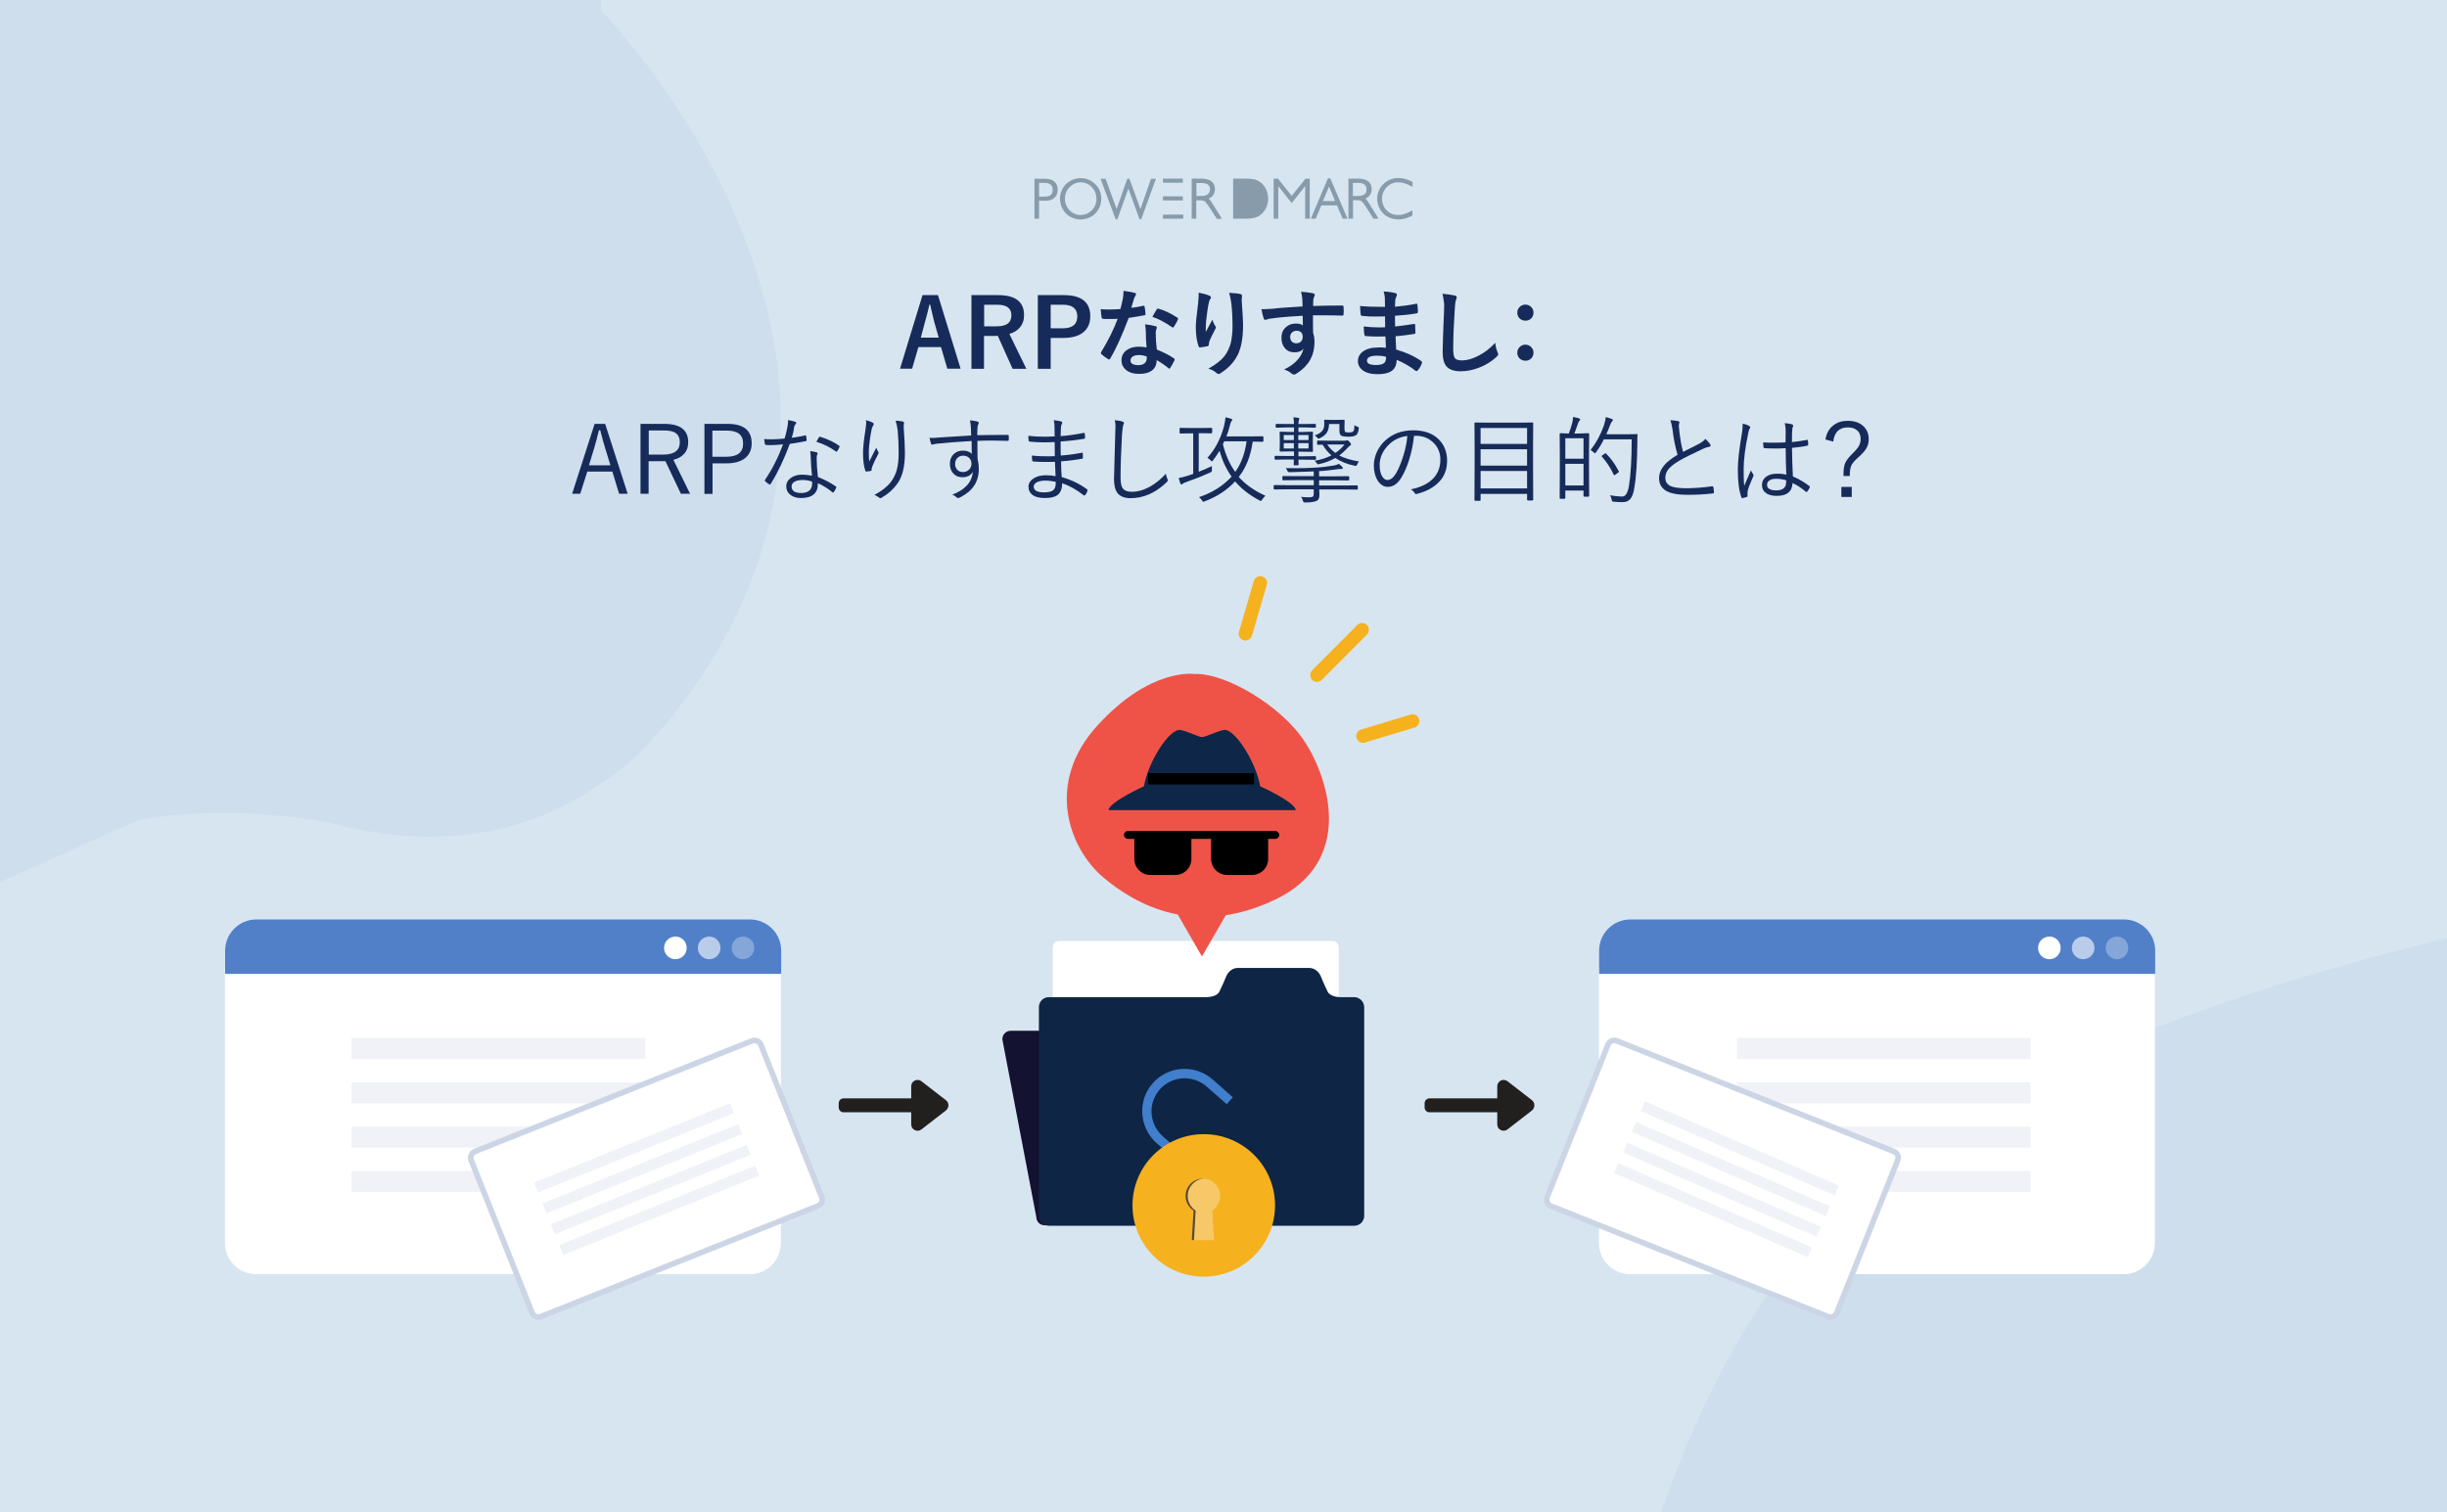 <?xml version="1.0" encoding="UTF-8" standalone="no"?>
<!-- Generator: Adobe Illustrator 26.5.3, SVG Export Plug-In . SVG Version: 6.00 Build 0)  -->

<svg
   version="1.1"
   id="レイヤー_1"
   x="0px"
   y="0px"
   viewBox="0 0 1600 989"
   style="enable-background:new 0 0 1600 989;"
   xml:space="preserve"
   xmlns="http://www.w3.org/2000/svg"
   xmlns:svg="http://www.w3.org/2000/svg"><rect x="0" y="0" width="1600" height="989" fill="#333333" stroke="none"/><defs
   id="defs652" />
<style
   type="text/css"
   id="style369">
	.st0{opacity:0.3;fill:#E6E6E6;}
	.st1{fill:#A9ACAD;}
	.st2{fill:#D7E5F0;}
	.st3{fill:#CEDEED;}
	.st4{fill:#162B59;}
	.st5{fill:#879BAB;}
	.st6{fill:#141231;}
	.st7{fill:#FFFFFF;}
	.st8{fill:#0E2545;}
	.st9{fill:#EF5347;}
	.st10{fill:#0E2647;}
	.st11{fill:none;stroke:#000000;stroke-width:7.344;stroke-miterlimit:10;}
	.st12{fill:#F6B11F;}
	.st13{fill:#221F1F;}
	.st14{fill:#417ECC;}
	.st15{fill:#F6C867;}
	.st16{opacity:0.7;fill:#141231;}
	.st17{fill:#5180C9;}
	.st18{opacity:0.6;}
	.st19{opacity:0.3;}
	.st20{fill:#CBD5E5;}
	.st21{fill:none;stroke:#CBD5E5;stroke-width:3.672;stroke-miterlimit:10;}
</style>
<g
   id="g373">
	<polygon
   class="st0"
   points="349.5,827.8 360.3,837 437.4,747.2  "
   id="polygon371" />
</g>
<g
   id="g377">
	<path
   class="st1"
   d="M1019.2,291.6c-0.1-0.1-0.1-0.3-0.1-0.4l0.2-0.6c0.4-0.8,0.9-1.4,1.5-1.9c0.6-0.5,1.5-1,2.5-1.6   c0.8-0.4,1.4-0.8,1.8-1.1c0.4-0.3,0.7-0.6,0.8-1c0.2-0.6,0.2-1.1-0.2-1.6c-0.3-0.5-0.8-0.8-1.4-1c-1.5-0.4-2.6,0-3.3,1.3   c-0.3,0.4-0.6,0.5-1.1,0.4l-3.4-1c-0.2-0.1-0.4-0.2-0.4-0.4c-0.1-0.2-0.1-0.4,0-0.6c0.3-1,1-1.9,1.8-2.7c0.9-0.8,2-1.2,3.4-1.5   c1.4-0.2,2.9-0.1,4.6,0.4c1.7,0.5,3,1.2,3.9,2c0.9,0.8,1.5,1.7,1.7,2.6s0.2,1.8,0,2.6c-0.3,0.9-0.7,1.7-1.3,2.2   c-0.6,0.6-1.5,1.2-2.6,1.9c-0.7,0.4-1.2,0.7-1.6,1c-0.4,0.3-0.7,0.6-1,1c-0.1,0.2-0.2,0.4-0.4,0.7c-0.2,0.2-0.4,0.4-0.6,0.5   c-0.1,0.1-0.3,0.1-0.5,0l-3.9-1.1C1019.4,291.8,1019.3,291.7,1019.2,291.6z M1017.4,297.5c-0.1-0.2-0.1-0.4-0.1-0.6l0.9-3.2   c0.1-0.2,0.2-0.4,0.3-0.5c0.2-0.1,0.4-0.1,0.6-0.1l3.6,1c0.2,0.1,0.4,0.2,0.5,0.3c0.1,0.2,0.1,0.4,0.1,0.6l-0.9,3.2   c-0.1,0.2-0.2,0.4-0.4,0.4c-0.2,0.1-0.4,0.1-0.6,0l-3.6-1C1017.7,297.8,1017.5,297.7,1017.4,297.5z"
   id="path375" />
</g>
<g
   id="g381">
	<rect
   class="st2"
   width="1600"
   height="989"
   id="rect379" />
</g>
<g
   id="g385">
	<path
   class="st3"
   d="M1600,613.6V989h-513.9c19.9-57,49-120.2,90.7-170.1C1270.7,706.6,1477.9,642.8,1600,613.6z"
   id="path383" />
</g>
<g
   id="g389">
	<path
   class="st3"
   d="M449.4,455.5c-7.4,10.2-15.1,19.4-22.9,27.6c0,0-9.9,14.1-32.7,28.6c-56.9,40.5-120.5,41.8-179.3,26.1   c-50.8-8.7-91.7-7.3-123.9-1.5L0,576.8V0h393.1v7.1C393.1,7.1,614.6,229.3,449.4,455.5z"
   id="path387" />
</g>
<g
   id="g441">
	<path
   class="st4"
   d="M613.3,193l14.8,48.1h-8.7l-4.1-14.1h-14.8l-4.1,14.1h-7.9l14.7-48.1H613.3z M613.8,220.8L611,211   c-0.4-1.4-1.3-5.3-2.8-11.8h-0.5c-1,4.5-2,8.4-3,11.8l-2.6,9.8H613.8z"
   id="path391" />
	<path
   class="st4"
   d="M635.3,193h17.3c11.4,0,17,4.4,17,13.1c0,3.2-0.9,5.9-2.8,8.1c-1.6,1.9-3.9,3.3-6.8,4.2l11.1,22.8h-9   l-9.7-21.6l-2.2,0.1h-6.8v21.5h-8.2V193z M643.5,199.3v14.1h8.4c6.3,0,9.4-2.4,9.4-7.2c0-4.6-3-6.9-9.1-6.9H643.5z"
   id="path393" />
	<path
   class="st4"
   d="M678.7,193h17c11.4,0,17.2,4.6,17.2,13.8c0,4.8-1.7,8.4-5.1,10.9c-3,2.2-7.2,3.3-12.6,3.3H687v20.2h-8.4V193z    M687,199.3v15.4h7.9c6.3,0,9.5-2.6,9.5-7.8c0-5-3.1-7.6-9.2-7.6H687z"
   id="path395" />
	<path
   class="st4"
   d="M739.7,201.3c2.1-0.2,4.7-0.6,7.7-1.3c0.2-0.1,0.4-0.1,0.5-0.1c0.2,0,0.4,0.2,0.5,0.6c0.3,1.5,0.5,3.2,0.6,5   c0,0.4-0.3,0.7-0.8,0.7c-2.1,0.4-5.6,1-10.2,1.7c-4.3,11.4-8.3,20.3-12.1,26.6c-0.2,0.4-0.5,0.6-0.7,0.6c-0.1,0-0.4-0.1-0.7-0.3   c-1.7-1-3.2-2.1-4.3-3.2c-0.3-0.2-0.4-0.4-0.4-0.7c0-0.2,0.1-0.5,0.3-0.8c4.6-7.6,8.2-14.8,10.7-21.6c-1.6,0.1-3.6,0.1-6.2,0.1   c-1.3,0-2.4,0-3.4-0.1c-0.5,0-0.8-0.3-0.9-1c-0.2-1-0.4-2.7-0.6-5.3c2.2,0.2,4.2,0.2,5.8,0.2c2.4,0,4.8-0.1,7.1-0.3   c0.5-1.9,1.1-4.2,1.6-6.9c0.3-1.5,0.4-3.1,0.4-5c3.6,0.5,6,0.9,7.2,1.3c0.7,0.1,1,0.4,1,0.9c0,0.4-0.2,0.8-0.5,1.2   c-0.3,0.5-0.7,1.2-1,2.3c-0.1,0.3-0.4,1.2-0.8,2.7C740.2,199.7,739.9,200.6,739.7,201.3z M749.7,227.2c-0.3-3-0.5-6.6-0.5-10.7   c-0.1-1.7-0.2-3.1-0.5-4.4c2.8,0.3,5.1,0.7,6.8,1.2c0.6,0.1,0.9,0.4,0.9,1c0,0.1-0.1,0.6-0.4,1.3c-0.2,0.6-0.3,1.2-0.3,1.8   c0,0.1,0,0.4,0,0.7c0,3.2,0.2,6.7,0.7,10.5c4.7,1.9,8.4,3.8,11.2,5.8c0.4,0.3,0.5,0.5,0.5,0.7c0,0.1-0.1,0.3-0.2,0.6   c-0.9,1.9-1.9,3.6-2.8,5c-0.2,0.3-0.4,0.4-0.6,0.4c-0.2,0-0.4-0.1-0.6-0.4c-1.9-1.6-4.4-3.4-7.6-5.2c0,3.2-1.2,5.6-3.5,7.1   c-2,1.3-4.6,1.9-8,1.9c-3.7,0-6.6-0.9-8.7-2.7c-1.8-1.6-2.8-3.6-2.8-6.1c0-2.9,1.2-5.2,3.5-6.8c2.1-1.5,4.7-2.2,8-2.2   C746.5,226.8,748.1,226.9,749.7,227.2z M749.8,233.1c-1.8-0.6-3.5-0.9-5.1-0.9c-1.7,0-3.1,0.3-4.1,1c-0.9,0.6-1.4,1.5-1.4,2.6   c0,2,1.8,3,5.3,3c1.8,0,3.1-0.5,4.1-1.4c0.8-0.8,1.2-1.8,1.2-3C749.9,233.7,749.8,233.3,749.8,233.1z M753.5,207.2   c1.7-3,2.6-4.6,2.8-4.8c0.2-0.4,0.5-0.6,0.8-0.6c0.1,0,0.3,0,0.5,0.1c3.7,1,7.8,3,12.2,5.8c0.4,0.2,0.5,0.5,0.5,0.7   c0,0.2-0.1,0.5-0.2,0.8c-0.6,1.4-1.5,2.9-2.6,4.6c-0.2,0.3-0.4,0.4-0.6,0.4c-0.1,0-0.3-0.1-0.5-0.2   C761.5,210.6,757.2,208.4,753.5,207.2z"
   id="path397" />
	<path
   class="st4"
   d="M783.8,191.4c3,0.6,5.3,1.2,6.8,1.9c0.8,0.3,1.2,0.7,1.2,1.2c0,0.3-0.1,0.7-0.4,1c-0.4,0.4-0.8,1.4-1.1,2.9   c-0.6,2.7-1.1,6.7-1.7,11.8c-0.2,2.7-0.2,4.5-0.2,5.3c0,0.5,0,1.1,0,1.6c1.5-2.7,2.9-5.3,4.3-8c0.5,1.5,1.1,2.9,1.9,4   c0.2,0.3,0.4,0.6,0.4,1c0,0.4-0.2,0.9-0.6,1.5c-1.9,3.7-3.2,6.3-3.7,7.9c-0.1,0.4-0.3,1-0.3,1.9c0,0.5-0.3,0.8-0.8,1   c-0.8,0.2-2.4,0.5-5,0.8c-0.4,0.1-0.7-0.2-0.9-0.8c-1.2-3.3-1.8-7.5-1.8-12.6c0-2.7,0.5-7.8,1.5-15.4   C783.7,195.6,783.8,193.2,783.8,191.4z M803.7,191.5c3.5,0.2,5.9,0.4,7.1,0.7c0.8,0.2,1.3,0.6,1.3,1.2c0,0.1,0,0.3,0,0.5   c-0.1,0.6-0.2,1.5-0.2,2.8c0.6,7.8,0.9,13.1,0.9,16c0,9.5-1.6,16.7-4.7,21.5c-2.4,3.9-5.8,7.2-10.2,10c-0.4,0.3-0.8,0.4-1.2,0.4   c-0.4,0-0.8-0.2-1.3-0.7c-1.6-1.4-3.3-2.3-5.3-2.8c4.9-2.7,8.4-5.5,10.6-8.3c2-2.7,3.3-5.6,4.1-8.7c0.7-2.9,1.1-6.6,1.1-11.1   c0-5.3-0.3-10.3-0.8-14.8C804.7,195.7,804.3,193.5,803.7,191.5z"
   id="path399" />
	<path
   class="st4"
   d="M851.7,200.4c0-0.6,0-1.6-0.1-2.8c0-1,0-1.7-0.1-2.3c-0.1-1.6-0.4-3.1-0.8-4.5c3,0.2,5.4,0.5,7.3,0.9   c1.2,0.2,1.7,0.6,1.7,1.2c0,0.3-0.2,0.8-0.5,1.4c-0.2,0.4-0.4,1-0.5,1.8c0,0.3-0.1,1.6-0.1,4c5.5-0.2,11.9-0.3,19-0.3   c0.4,0,0.6,0.1,0.7,0.2c0.1,0.1,0.2,0.4,0.2,0.8c0,0.8,0.1,1.6,0.1,2.4c0,0.8,0,1.6-0.1,2.4c0,0.5-0.3,0.8-0.8,0.8   c-0.1,0-0.2,0-0.2,0c-3.8-0.1-7.7-0.2-12-0.2c-2.5,0-4.9,0-7,0c0,5.2,0,9,0.1,11.5c0.6,1.7,0.9,3.7,0.9,6.1c0,8.5-3.7,15.2-11,20   c-1.2,0.8-2,1.2-2.4,1.2c-0.4,0-1.1-0.3-1.8-0.9c-1.3-1.1-2.9-1.9-4.7-2.5c3.8-1.7,6.8-3.9,9.1-6.6c1.9-2.2,3.1-4.6,3.6-7.1   c-1.1,1.7-3.1,2.5-5.8,2.5c-2.7,0-4.9-0.9-6.4-2.8c-1.5-1.7-2.2-3.9-2.2-6.7c0-3,1-5.4,3.1-7.1c1.7-1.5,3.8-2.2,6.2-2.2   c2.2,0,3.8,0.4,4.7,1.2l-0.1-6.3c-9,0.5-16.1,1.1-21.5,1.9c-0.5,0.1-1.1,0.2-1.8,0.5c-0.5,0.2-0.9,0.3-1.1,0.3   c-0.5,0-0.9-0.3-1.1-0.9c-0.4-1.1-0.9-3.1-1.5-6.2c0.6,0.1,1.3,0.1,2,0.1c0.6,0,2.5-0.1,5.6-0.3C835.8,201.4,842.2,201,851.7,200.4   z M847.7,216.3c-1.2,0-2.1,0.4-2.9,1.1c-0.8,0.7-1.2,1.7-1.2,2.9c0,1.4,0.4,2.5,1.3,3.3c0.7,0.6,1.6,0.9,2.7,0.9   c1.3,0,2.4-0.4,3.1-1.2c0.7-0.8,1.1-1.8,1.1-3.1c0-1.3-0.4-2.4-1.3-3.1C849.8,216.6,848.9,216.3,847.7,216.3z"
   id="path401" />
	<path
   class="st4"
   d="M906.2,227.4c-0.2-3.9-0.3-6.3-0.3-7.4c-1.7,0-3.3,0.1-4.7,0.1c-2.9,0-5.6-0.1-8.1-0.3c-0.6,0-0.9-0.3-1-1   c-0.2-1.4-0.4-3.1-0.4-5.3c3.2,0.4,6.5,0.6,10,0.6c1.3,0,2.6,0,4-0.1l-0.1-7.1c-2.5,0.1-4.5,0.1-6.2,0.1c-3.2,0-6.1-0.1-8.6-0.4   c-0.6,0-1-0.3-1.1-0.9c-0.2-1.5-0.3-3.4-0.4-5.6c3.6,0.4,9,0.6,16.3,0.6c0-1.2,0-3.2-0.1-6c-0.1-1.6-0.4-3-0.8-4.1   c3.4,0.2,6,0.6,7.8,1.1c0.6,0.2,0.9,0.6,0.9,1.2c0,0.2-0.1,0.5-0.2,0.7c-0.6,1.2-0.9,2.1-0.9,3c0,0.5,0,1.1-0.1,1.9   c0,0.9,0,1.6-0.1,2.1c4.7-0.4,9.2-1,13.6-1.9c0.2,0,0.3-0.1,0.5-0.1c0.4,0,0.6,0.3,0.6,0.8c0.2,1.5,0.3,3,0.3,4.5   c0,0.6-0.2,0.9-0.7,1c-4.5,0.8-9.3,1.3-14.3,1.6l0.1,7c1.9-0.1,5.9-0.7,12.1-1.6c0.2-0.1,0.4-0.1,0.5-0.1c0.3,0,0.4,0.2,0.5,0.6   c0.1,2.4,0.2,4.1,0.2,5.1c0,0.5-0.3,0.8-0.9,0.9c-4.3,0.7-8.4,1.2-12.1,1.5c0.2,4.2,0.3,7.1,0.4,8.7c6,1.7,11.5,4.1,16.4,7.5   c0.4,0.3,0.5,0.6,0.5,0.9c0,0.1,0,0.3-0.1,0.6c-0.6,1.7-1.5,3.3-2.7,4.6c-0.2,0.3-0.5,0.5-0.8,0.5c-0.3,0-0.5-0.1-0.7-0.3   c-3.6-2.8-7.7-5.2-12.3-7.1c0,3.5-1.2,6-3.6,7.5c-2,1.3-5,1.9-9,1.9c-4.2,0-7.5-0.9-9.8-2.7c-1.9-1.5-2.9-3.5-2.9-5.9   c0-2.7,1.3-4.9,3.8-6.6c2.3-1.5,5.1-2.2,8.6-2.2C902.3,227.1,904.2,227.2,906.2,227.4z M906.3,233.3c-2-0.5-4-0.7-5.8-0.7   c-4.5,0-6.7,1.1-6.7,3.3c0,1.9,2,2.8,6.1,2.8c2.8,0,4.7-0.6,5.6-1.8C906.1,236.1,906.3,235,906.3,233.3z"
   id="path403" />
	<path
   class="st4"
   d="M943.2,192.1c3.9,0.4,6.5,0.8,7.8,1.1c1,0.2,1.5,0.6,1.5,1.2c0,0.3-0.2,1-0.6,2.1c-0.3,0.8-0.6,3.4-0.8,7.5   c-0.6,9.6-0.9,17.6-0.9,24c0,3.4,0.4,5.5,1.2,6.4c0.7,0.8,2.3,1.3,4.5,1.3c3.3,0,6.9-1,10.9-3.1c3.9-2,7.5-4.8,10.9-8.4   c0.2,2.2,0.7,4.2,1.4,5.9c0.3,0.7,0.5,1.2,0.5,1.5c0,0.6-0.4,1.2-1.2,1.9c-3.5,3.2-7.5,5.6-12,7.2c-3.8,1.4-7.6,2.1-11.4,2.1   c-4.3,0-7.4-1.1-9.2-3.2c-1.7-2-2.5-5.1-2.5-9.5c0-3.9,0.3-12.8,0.9-26.8c0.1-2.1,0.1-3.5,0.1-4.3   C943.9,196.4,943.7,194,943.2,192.1z"
   id="path405" />
	<path
   class="st4"
   d="M997.4,199.2c1.6,0,2.9,0.6,3.9,1.7c0.9,1,1.4,2.1,1.4,3.5c0,1.6-0.6,3-1.7,4c-1,0.9-2.2,1.3-3.6,1.3   c-1.6,0-3-0.6-4-1.7c-0.9-1-1.3-2.2-1.3-3.6c0-1.5,0.6-2.8,1.7-3.8C994.8,199.7,996,199.2,997.4,199.2z M997.4,225.4   c1.6,0,2.9,0.6,3.9,1.7c0.9,1,1.4,2.1,1.4,3.5c0,1.6-0.6,3-1.7,4c-1,0.9-2.2,1.3-3.6,1.3c-1.6,0-3-0.6-4-1.7   c-0.9-1-1.3-2.2-1.3-3.6c0-1.5,0.6-2.8,1.7-3.8C994.8,225.9,996,225.4,997.4,225.4z"
   id="path407" />
	<path
   class="st4"
   d="M395.7,277.2l14.7,45.7h-5.6l-4.4-14.5H384l-4.6,14.5h-5.3l14.7-45.7H395.7z M399.1,304.2l-3.4-11.1   c-0.9-2.8-2-6.8-3.2-11.7h-0.9c-1,4.3-2.1,8.2-3.1,11.7l-3.4,11.2H399.1z"
   id="path409" />
	<path
   class="st4"
   d="M418.9,277.2h15.4c10.5,0,15.7,4,15.7,12c0,3.1-0.9,5.7-2.8,7.7c-1.7,1.9-4,3.1-6.9,3.8l10.9,22.2h-6   l-10.1-21.3h-11v21.3h-5.3V277.2z M424.2,281.5v15.8h9.4c7.2,0,10.9-2.7,10.9-8.1c0-2.7-0.9-4.7-2.7-6c-1.7-1.2-4.3-1.7-7.8-1.7   H424.2z"
   id="path411" />
	<path
   class="st4"
   d="M460.5,277.2h15.2c10.5,0,15.8,4.2,15.8,12.7c0,4.3-1.6,7.7-4.7,10c-2.8,2-6.7,3.1-11.5,3.1h-9.4v20h-5.3   V277.2z M465.8,281.5v17.2h9.2c7.3,0,10.9-2.9,10.9-8.7c0-5.6-3.5-8.4-10.6-8.4H465.8z"
   id="path413" />
	<path
   class="st4"
   d="M517.7,286.3c3.1-0.4,6-0.9,8.6-1.5c0.1,0,0.3-0.1,0.3-0.1c0.3,0,0.4,0.1,0.5,0.4c0.1,0.8,0.3,1.7,0.3,2.7   c0,0.1,0,0.2,0,0.2c0,0.3-0.2,0.5-0.6,0.5c-2.8,0.6-6.3,1.2-10.4,1.8c-3.7,10.1-7.9,18.8-12.5,26.2c-0.2,0.2-0.3,0.4-0.5,0.4   c-0.1,0-0.3-0.1-0.5-0.2c-1-0.6-1.9-1.3-2.5-1.9c-0.2-0.1-0.3-0.3-0.3-0.5c0-0.2,0.1-0.4,0.2-0.6c4.7-7,8.6-14.7,11.7-23.1   c-3.1,0.3-5.7,0.5-7.8,0.5c-1.2,0-2.3,0-3.3-0.1c-0.4,0-0.7-0.3-0.8-0.8c-0.2-0.8-0.3-1.8-0.4-3.1c1.8,0.2,3.4,0.2,4.9,0.2   c2.4,0,5.2-0.2,8.4-0.5c0.6-2,1.3-4.4,1.8-7.2c0.3-1.6,0.5-3,0.5-4.2c0-0.3,0-0.5,0-0.7c2,0.3,3.7,0.8,4.8,1.2   c0.4,0.1,0.5,0.4,0.5,0.7c0,0.3-0.2,0.6-0.5,0.9c-0.3,0.3-0.6,0.9-0.9,1.9C519,281.9,518.4,284.1,517.7,286.3z M530.9,311.1   c-0.4-4.4-0.7-8.5-0.8-12.1c0-1.4-0.1-2.7-0.4-4c1.8,0.2,3.2,0.5,4.2,0.8c0.5,0.1,0.7,0.4,0.7,0.7c0,0.2-0.1,0.6-0.4,1.1   c-0.2,0.5-0.2,1.4-0.2,2.9c0,3.1,0.3,6.9,0.8,11.4c4.4,1.8,8.3,3.8,11.7,6.2c0.3,0.2,0.4,0.3,0.4,0.5c0,0.1-0.1,0.3-0.2,0.5   c-0.2,0.5-0.7,1.5-1.5,2.7c-0.1,0.2-0.3,0.3-0.5,0.3c-0.2,0-0.3-0.1-0.5-0.2c-2.5-2.2-5.7-4.2-9.4-5.9c0.1,6.5-3.6,9.7-11.1,9.7   c-2.8,0-5.1-0.7-6.9-2.1c-1.8-1.4-2.7-3.2-2.7-5.4c0-2.5,1.1-4.4,3.4-5.9c1.9-1.3,4.3-1.9,7.2-1.9   C526.6,310.4,528.7,310.7,530.9,311.1z M530.9,314.9c-2.2-0.7-4.2-1-6.1-1c-2.5,0-4.4,0.5-5.7,1.4c-1,0.7-1.5,1.7-1.5,2.8   c0,2.9,2.1,4.3,6.4,4.3c2.5,0,4.4-0.7,5.6-2c0.9-1,1.4-2.4,1.4-4C531,315.6,531,315.1,530.9,314.9z M533.8,288.9   c0.1-0.2,0.4-0.8,0.9-1.6c0.3-0.5,0.5-0.9,0.7-1.2c0.2-0.3,0.4-0.5,0.6-0.5c0.1,0,0.3,0,0.5,0.1c4.8,1.5,8.8,3.4,12.2,5.8   c0.2,0.2,0.3,0.4,0.3,0.5c0,0.1-0.1,0.3-0.2,0.6c-0.4,0.9-0.9,1.7-1.4,2.5c-0.2,0.2-0.3,0.3-0.5,0.3c-0.1,0-0.2-0.1-0.4-0.2   C542.8,292.5,538.6,290.4,533.8,288.9z"
   id="path415" />
	<path
   class="st4"
   d="M566.2,274.8c1.7,0.4,3.2,0.9,4.3,1.5c0.5,0.3,0.8,0.6,0.8,0.9s-0.1,0.6-0.2,0.8c-0.6,0.8-0.9,1.6-1.1,2.4   c-1.1,5.3-1.7,10.1-1.9,14.3c0,0.8,0,1.6,0,2.2c0,2,0.1,3.6,0.3,4.8c0.5-1,1.3-2.6,2.4-4.7c1.1-2.2,1.8-3.6,2.2-4.2   c0.3,0.9,0.7,1.8,1.2,2.5c0.2,0.3,0.3,0.6,0.3,0.8c0,0.2-0.1,0.5-0.3,0.9c-1.6,2.9-2.9,5.6-3.9,8.2c-0.3,0.8-0.4,1.5-0.4,2   c0,0.1,0,0.2,0,0.2c0,0.3-0.2,0.5-0.5,0.6c-0.5,0.1-1.5,0.2-3,0.4c-0.3,0-0.5-0.2-0.6-0.6c-1-2.8-1.5-6.7-1.5-11.6   c0-3.3,0.5-8.2,1.5-14.6c0.4-2.7,0.6-4.7,0.6-5.8C566.2,275.6,566.2,275.2,566.2,274.8z M585.6,275.1c2.1,0.1,3.6,0.3,4.5,0.5   c0.6,0.1,1,0.4,1,0.9c0,0.1,0,0.2,0,0.4c-0.1,0.4-0.2,0.9-0.2,1.7c0,0.4,0,0.8,0,1.2c0.5,6.9,0.8,12.3,0.8,16.4   c0,9-1.7,15.8-5.1,20.3c-2.6,3.6-6,6.6-10.2,9c-0.3,0.2-0.5,0.3-0.8,0.3c-0.3,0-0.5-0.1-0.8-0.4c-1-0.8-2.1-1.4-3.1-1.7   c4.9-2.6,8.5-5.5,10.8-8.5c1.9-2.5,3.2-5.3,4-8.4c0.7-2.8,1.1-6.3,1.1-10.4c0-4.7-0.2-9.7-0.6-14.8   C586.7,279.2,586.2,277.1,585.6,275.1z"
   id="path417" />
	<path
   class="st4"
   d="M635,284.8c0-0.7,0-1.8-0.1-3.3c0-1,0-1.8-0.1-2.5c-0.1-1.4-0.3-2.8-0.6-4.1c1.7,0.1,3.2,0.4,4.7,0.7   c0.7,0.2,1.1,0.5,1.1,0.9c0,0.2-0.1,0.6-0.4,1.1c-0.2,0.4-0.4,1-0.4,1.7c-0.1,0.9-0.2,2.7-0.2,5.3c4.6-0.1,11.2-0.2,19.9-0.2   c0.4,0,0.7,0.2,0.7,0.7v2.6c0,0.4-0.3,0.6-0.8,0.6c-3.9-0.1-7.3-0.2-10.4-0.2c-3.2,0-6.3,0.1-9.3,0.2c0,5.3,0,9.3,0.1,12   c0.5,1.9,0.8,4.1,0.8,6.5c0,8.2-4,14.3-12.1,18.4c-0.6,0.4-1.1,0.5-1.4,0.5c-0.4,0-0.7-0.2-1.1-0.5c-0.9-0.8-1.8-1.4-2.8-1.7   c8.4-3.2,12.9-8.1,13.5-14.9c-1.4,2.3-3.6,3.5-6.8,3.5c-2.5,0-4.5-0.8-6-2.5c-1.5-1.6-2.2-3.7-2.2-6.3c0-2.7,0.9-4.9,2.8-6.6   c1.6-1.4,3.5-2,5.7-2c2.6,0,4.5,0.7,5.8,2.1l-0.1-8.4c-10,0.6-17.7,1.2-23.1,1.8c-0.5,0.1-1.2,0.2-1.8,0.4   c-0.5,0.1-0.8,0.2-0.9,0.2c-0.4,0-0.6-0.2-0.7-0.6c-0.3-0.6-0.6-1.9-1-3.9c0.4,0,0.9,0.1,1.4,0.1c1,0,3.2-0.1,6.4-0.4   C620.9,285.7,627.5,285.2,635,284.8z M629.7,298c-1.5,0-2.8,0.5-3.8,1.6c-0.9,1-1.4,2.2-1.4,3.8c0,1.8,0.6,3.1,1.7,4.1   c0.9,0.8,2,1.2,3.4,1.2c1.8,0,3.2-0.6,4.3-1.9c0.9-1,1.3-2.2,1.3-3.6c0-1.7-0.6-3-1.8-4C632.4,298.4,631.2,298,629.7,298z"
   id="path419" />
	<path
   class="st4"
   d="M690.2,311.4c-0.2-3.5-0.3-6.6-0.4-9.4c-2.1,0.1-4.1,0.1-6,0.1c-3,0-5.8-0.1-8.2-0.3c-0.4,0-0.6-0.3-0.7-0.8   c-0.1-0.8-0.2-1.9-0.2-3.1c3,0.4,6.4,0.5,10.1,0.5c1.7,0,3.3,0,4.9-0.1l-0.1-9.2c-2.3,0.1-4.5,0.2-6.4,0.2c-3.6,0-6.9-0.2-10-0.5   c-0.3-0.1-0.5-0.3-0.6-0.6c-0.2-1.3-0.2-2.3-0.2-3.2c3.4,0.4,7.1,0.6,11.2,0.6c1.9,0,3.9-0.1,6-0.2l-0.1-6.5c0-1.7-0.2-3-0.5-4.1   c2.2,0.2,3.8,0.5,4.9,0.8c0.5,0.2,0.7,0.5,0.7,0.9c0,0.2-0.1,0.4-0.2,0.5c-0.4,0.7-0.7,1.6-0.7,2.8c0,0.5-0.1,2.3-0.2,5.4   c4.6-0.3,9.6-1,15.1-2.1c0.1,0,0.2,0,0.3,0c0.2,0,0.4,0.2,0.4,0.5c0.1,1,0.2,1.9,0.2,2.7c0,0.4-0.1,0.6-0.4,0.6   c-5.1,0.9-10.3,1.5-15.6,1.8c0,4.2,0,7.2,0.1,9.2c4.5-0.3,9-0.9,13.7-1.8c0.1,0,0.2-0.1,0.3-0.1c0.2,0,0.3,0.1,0.4,0.4l0.1,3   c0,0.4-0.2,0.6-0.6,0.6c-4.5,0.8-9.1,1.4-13.7,1.7c0,2.8,0.1,6.3,0.4,10.3c6.2,1.7,11.7,4.4,16.6,8c0.2,0.2,0.3,0.4,0.3,0.6   c0,0.1,0,0.3-0.1,0.5c-0.3,1-0.8,1.9-1.5,2.7c-0.2,0.2-0.4,0.3-0.5,0.3c-0.1,0-0.2-0.1-0.4-0.2c-4.7-3.7-9.4-6.3-14.1-7.9   c0,3.6-1,6.2-3.1,7.8c-1.8,1.3-4.5,1.9-8,1.9c-3.8,0-6.6-0.7-8.5-2.2c-1.6-1.3-2.4-3-2.4-5.1c0-2.3,1.1-4.1,3.4-5.6   c2.1-1.3,4.7-2,8-2C686.1,310.8,688.3,311,690.2,311.4z M690.3,315.1c-2.4-0.5-4.6-0.8-6.6-0.8c-2.7,0-4.7,0.4-6.1,1.3   c-1.1,0.7-1.7,1.6-1.7,2.6c0,2.6,2.3,3.8,6.9,3.8c3.1,0,5.2-0.6,6.3-1.9c0.8-0.9,1.2-2.3,1.2-4.1   C690.3,315.7,690.3,315.4,690.3,315.1z"
   id="path421" />
	<path
   class="st4"
   d="M728.9,274.8c2.4,0.2,4.1,0.5,5,0.9c0.7,0.2,1,0.5,1,0.9c0,0.3-0.2,0.8-0.5,1.6c-0.3,0.8-0.5,2.9-0.8,6.4   c-0.6,11-0.9,20.3-0.9,27.9c0,3.7,0.6,6.1,1.9,7.4c1.1,1.1,2.9,1.7,5.4,1.7c4.1,0,8.2-1.2,12.5-3.7c3.5-2,6.8-4.8,9.8-8.1   c0.1,0.9,0.5,2.1,1.1,3.6c0.2,0.5,0.2,0.8,0.2,0.8c0,0.3-0.3,0.7-0.8,1.2c-7.2,6.9-15.1,10.4-23.6,10.4c-3.9,0-6.6-1.1-8.4-3.2   c-1.6-2-2.4-5.1-2.4-9.2c0-2,0.3-11.7,0.8-29.1c0.1-1.5,0.1-2.7,0.1-3.6C729.5,278.4,729.3,276.4,728.9,274.8z"
   id="path423" />
	<path
   class="st4"
   d="M792.5,282.9c0,0.3-0.2,0.5-0.5,0.5l-6.5-0.1h-1.7v25.2c2.9-1.1,5.7-2.3,8.6-3.7l0,1.5c0,0.3,0,0.6,0,0.9   c0,0.3,0,0.5,0,0.6c0,0.3-0.1,0.6-0.2,0.7c-0.1,0.1-0.4,0.3-0.8,0.5c-4.2,1.9-9.4,4-15.6,6.2c-1.3,0.4-2.1,0.8-2.5,1.2   c-0.3,0.2-0.6,0.4-0.9,0.4c-0.2,0-0.5-0.2-0.6-0.6c-0.3-0.9-0.7-2.1-1.1-3.6c1.7-0.3,3.5-0.7,5.6-1.4c1.3-0.4,2.6-0.8,3.9-1.3   v-26.5h-2l-6.5,0.1c-0.3,0-0.4-0.2-0.4-0.5v-2.7c0-0.3,0.1-0.5,0.4-0.5l6.5,0.1h7.4l6.5-0.1c0.3,0,0.5,0.2,0.5,0.5V282.9z    M827.4,324.2c-0.8,0.8-1.5,1.6-2.1,2.5c-0.3,0.6-0.6,0.9-0.8,0.9c-0.1,0-0.4-0.1-0.9-0.3c-6.6-3.5-12-7.7-16-12.5   c-5.1,5.6-11.8,10-20,13.1c-0.4,0.2-0.7,0.2-0.9,0.2s-0.5-0.3-0.8-0.9c-0.5-0.8-1.2-1.5-1.9-2.1c8.7-2.9,15.8-7.4,21.3-13.4   c-3.5-4.9-6.1-10.5-7.9-16.9c-1.1,1.9-2.5,3.9-4.2,6.2c-0.4,0.5-0.6,0.7-0.8,0.7c-0.1,0-0.4-0.2-0.9-0.7c-0.8-0.8-1.5-1.3-2-1.6   c5.2-5.8,8.8-12.8,10.9-21c0.5-2.2,0.8-4,0.9-5.5c1.5,0.3,2.7,0.7,3.6,0.9c0.5,0.2,0.8,0.4,0.8,0.8c0,0.2-0.1,0.5-0.4,0.7   c-0.4,0.5-0.8,1.5-1.2,3.2c-0.6,2.5-1.3,4.8-2.2,6.9H818l7.6-0.1c0.3,0,0.5,0.2,0.5,0.5v2.6c0,0.3-0.2,0.5-0.5,0.5   c-0.1,0-0.3,0-0.8,0c-1.7,0-3.5-0.1-5.7-0.1c-1.3,9.3-4.3,17-9.1,23.1C814.3,316.8,820.1,320.9,827.4,324.2z M815.1,288.6h-14.6   l-0.9,1.9c1.8,7.2,4.5,13.2,8.1,18.1C811.5,303.3,814,296.6,815.1,288.6z"
   id="path425" />
	<path
   class="st4"
   d="M887.9,319.7c0,0.3-0.2,0.5-0.6,0.5l-8-0.1h-16.7c0.1,2.1,0.1,3.3,0.1,3.7c0,1.5-0.4,2.6-1.1,3.3   c-1.2,1-3.9,1.5-8.1,1.5c-0.6,0-1-0.1-1.2-0.3c-0.1-0.1-0.3-0.4-0.4-1c-0.3-0.9-0.7-1.7-1.2-2.4c1.3,0.2,2.7,0.3,4.3,0.3   c0.4,0,0.9,0,1.4,0c1,0,1.7-0.2,2.1-0.5c0.4-0.4,0.5-1,0.5-2V320h-17.7l-8,0.1c-0.3,0-0.5-0.2-0.5-0.5v-1.9c0-0.3,0.2-0.5,0.5-0.5   l8,0.1h17.7V314h-11.3l-8.7,0.1c-0.3,0-0.5-0.2-0.5-0.5v-1.8c0-0.4,0.2-0.5,0.5-0.5l8.7,0.1h11.3v-3.1c-2.5,0.1-7.8,0.3-15.7,0.5   c-0.6,0-0.9-0.1-1.1-0.2c-0.1-0.1-0.3-0.4-0.5-0.8c-0.2-0.6-0.6-1.2-1-1.7c2.2,0,4.2,0.1,5.9,0.1c4.4,0,8.9-0.1,13.4-0.4   c4-0.2,8.1-0.7,12.4-1.4c0.9-0.2,2-0.5,3-1.1c0.8,0.6,1.6,1.3,2.2,2c0.3,0.3,0.4,0.5,0.4,0.8c0,0.4-0.3,0.6-0.9,0.6h-0.8   c-0.5,0-1,0-1.4,0.1c-4.3,0.6-8.4,1.1-12.4,1.3v3.4h10.5l8.7-0.1c0.3,0,0.5,0.2,0.5,0.5v1.8c0,0.3-0.2,0.5-0.5,0.5l-8.7-0.1h-10.5   v3.4h16.7l8-0.1c0.4,0,0.6,0.2,0.6,0.5V319.7z M860.5,300.2c0,0.3-0.2,0.5-0.5,0.5l-7.6-0.1h-3.4c0,0.8,0,1.6,0.1,2.4   c0,0.5,0,0.8,0,0.8c0,0.3-0.2,0.5-0.5,0.5h-2.2c-0.4,0-0.5-0.2-0.5-0.5l0.1-3.3h-4.6l-7.5,0.1c-0.3,0-0.5-0.2-0.5-0.5v-1.5   c0-0.3,0.2-0.5,0.5-0.5l7.5,0.1h4.7v-3h-2.2l-6.7,0.1c-0.3,0-0.5-0.2-0.5-0.5l0.1-4.2V287l-0.1-4.2c0-0.3,0.2-0.5,0.5-0.5l6.7,0.2   h2.2v-3h-4.1l-7.4,0.2c-0.3,0-0.5-0.2-0.5-0.5v-1.5c0-0.3,0.2-0.5,0.5-0.5l7.4,0.1h4.1c-0.1-2-0.2-3.5-0.4-4.4   c1.2,0.1,2.3,0.2,3.3,0.4c0.4,0.1,0.6,0.2,0.6,0.4c0,0-0.1,0.4-0.3,1c-0.2,0.5-0.3,1.4-0.3,2.6h3.5l7.4-0.1c0.3,0,0.5,0.2,0.5,0.5   v1.5c0,0.3-0.2,0.5-0.5,0.5l-7.4-0.2h-3.5v3h2.4l6.6-0.2c0.4,0,0.5,0.2,0.5,0.5l-0.1,4.2v3.8l0.1,4.2c0,0.3-0.2,0.5-0.5,0.5   l-6.6-0.1h-2.4v3h3.4l7.6-0.1c0.3,0,0.5,0.2,0.5,0.5V300.2z M846,287.8v-3.3h-6.6v3.3H846z M846,293.3v-3.5h-6.6v3.5H846z    M855.6,287.8v-3.3h-6.7v3.3H855.6z M855.6,293.3v-3.5h-6.7v3.5H855.6z M888.6,301.8c-0.5,0.5-0.9,1.2-1.3,2.1   c-0.2,0.5-0.5,0.8-0.7,0.8c-0.1,0-0.4,0-0.7-0.1c-5-1-9.2-2.7-12.8-5.1c-2.9,1.7-6.4,3.1-10.6,4c-0.4,0.1-0.6,0.2-0.8,0.2   c-0.2,0-0.5-0.3-0.8-0.9c-0.3-0.6-0.8-1.1-1.4-1.5c4.1-0.6,7.8-1.8,11.1-3.5c-2.2-1.9-4.2-4.2-5.8-7l-3.1,0.1   c-0.3,0-0.5-0.2-0.5-0.5v-1.8c0-0.3,0.2-0.5,0.5-0.5l6.6,0.1h11c0.4,0,0.8-0.1,1.1-0.2c0.2-0.1,0.4-0.1,0.6-0.1   c0.3,0,0.7,0.3,1.3,1c0.7,0.7,1.1,1.3,1.1,1.6c0,0.3-0.2,0.6-0.5,0.8c-0.4,0.2-1,0.7-1.8,1.6c-1.8,2-3.6,3.6-5.4,5   C879,299.6,883.3,300.9,888.6,301.8z M888.4,280.5c-0.2,1.8-0.7,3.1-1.4,3.8c-1,0.9-2.7,1.3-5.3,1.3c-2.1,0-3.5-0.2-4.4-0.5   c-1-0.4-1.5-1.6-1.5-3.4v-4.4H869c0,2.5-0.6,4.6-1.8,6.1c-0.9,1.3-2.4,2.3-4.3,3.2c-0.5,0.2-0.8,0.3-0.8,0.3c-0.2,0-0.5-0.3-1-0.9   c-0.4-0.5-0.9-1-1.5-1.2c2.5-0.9,4.2-2,5.1-3.2c0.8-1.1,1.2-2.6,1.2-4.5l-0.1-2.1c0-0.4,0.2-0.5,0.5-0.5l4.4,0.1h3.5l4.5-0.1   c0.3,0,0.5,0.2,0.5,0.5l-0.1,3.4v1.8c0,1.3,0.2,2.1,0.5,2.3c0.4,0.2,1.2,0.3,2.5,0.3c1.5,0,2.5-0.3,2.9-0.9   c0.4-0.5,0.6-1.9,0.6-3.9c0.5,0.5,1.1,0.8,2,1c0.6,0.2,0.9,0.5,0.9,0.9C888.4,280,888.4,280.2,888.4,280.5z M879.1,290.7h-11.3   c1.5,2.2,3.3,4,5.3,5.5C875.5,294.7,877.5,292.8,879.1,290.7z"
   id="path427" />
	<path
   class="st4"
   d="M924.6,284.9c-0.6,5.6-1.7,10.9-3.3,16c-1.4,4.4-3,8.1-4.8,11.1c-2.5,4.3-5.5,6.4-9.1,6.4   c-2.6,0-4.8-1.4-6.6-4.1c-1.6-2.6-2.5-5.9-2.5-9.9c0-3.1,0.7-6.1,2.1-9.1c1.3-2.7,3-5,5.1-7c4.9-4.6,11.1-6.9,18.6-6.9   c7.3,0,13,2.1,17,6.3c3.4,3.6,5.1,8.1,5.1,13.7c0,5.6-1.8,10.3-5.5,14c-3.4,3.5-8.1,6-14.2,7.6c-0.2,0.1-0.4,0.1-0.5,0.1   c-0.4,0-0.8-0.3-1.1-0.8c-0.5-0.9-1.4-1.7-2.4-2.3c6.6-1.3,11.6-3.8,14.9-7.4c2.9-3.2,4.4-7.2,4.4-12c0-4.9-1.8-8.8-5.3-11.8   c-3-2.6-6.6-3.8-10.7-3.8H924.6z M920.2,285.1c-4.9,0.6-8.9,2.5-12.1,5.7c-4,3.9-6,8.4-6,13.4c0,3.3,0.6,5.9,1.9,7.7   c0.9,1.3,2,2,3.1,2c2.1,0,4-1.5,5.8-4.5c1.8-3.2,3.4-7.1,4.8-11.7C919,293.4,919.9,289.2,920.2,285.1z"
   id="path429" />
	<path
   class="st4"
   d="M1002.5,326.8c0,0.3-0.2,0.5-0.5,0.5H999c-0.3,0-0.5-0.2-0.5-0.5V323h-30.4v4c0,0.3-0.2,0.5-0.5,0.5h-3   c-0.3,0-0.5-0.2-0.5-0.5l0.1-22v-12.2l-0.1-16c0-0.3,0.2-0.5,0.5-0.5l8.7,0.1h20l8.7-0.1c0.3,0,0.5,0.2,0.5,0.5l-0.1,14.3v13.7   L1002.5,326.8z M998.5,290.3v-10.4h-30.4v10.4H998.5z M998.5,304.5v-10.7h-30.4v10.7H998.5z M998.5,319.4V308h-30.4v11.4H998.5z"
   id="path431" />
	<path
   class="st4"
   d="M1039.1,324.3c0,0.3-0.2,0.5-0.5,0.5h-2.7c-0.3,0-0.5-0.2-0.5-0.5v-3.5h-11.9v4.9c0,0.3-0.2,0.5-0.5,0.5h-2.7   c-0.3,0-0.5-0.2-0.5-0.5l0.1-17.8v-10.6l-0.1-13.5c0-0.3,0.2-0.5,0.5-0.5l5.5,0.2c0.7-1.8,1.5-4.2,2.3-7.2c0.3-1.2,0.4-2.4,0.4-3.6   c1.4,0.2,2.8,0.5,4,0.9c0.4,0.1,0.7,0.3,0.7,0.7c0,0.3-0.1,0.5-0.4,0.8c-0.4,0.4-0.8,1-1,1.8c-0.9,2.8-1.8,5-2.4,6.6h3.2l6-0.2   c0.3,0,0.5,0.2,0.5,0.5l-0.1,12v11.4L1039.1,324.3z M1035.4,300v-13.4h-11.9V300H1035.4z M1035.4,317.5v-14.2h-11.9v14.2H1035.4z    M1070.7,284.2c-0.1,1-0.1,2.6-0.1,4.7c-0.1,12.9-0.7,23-2,30.2c-0.5,3.4-1.4,5.8-2.6,7.2c-1.2,1.4-2.9,2.1-5,2.1   c-1.7,0-3.7-0.1-5.9-0.3c-0.6-0.1-0.9-0.2-1-0.3c-0.1-0.1-0.2-0.5-0.3-1.1c-0.2-0.9-0.5-1.9-1.1-2.8c3.2,0.5,5.7,0.8,7.4,0.8   c0.2,0,0.4,0,0.7,0c2.1,0,3.5-2.3,4.3-6.9c1.2-7.3,1.8-17.5,1.8-30.5h-18.2c-1.4,2.9-3.1,5.7-5,8.3c-0.4,0.5-0.6,0.8-0.8,0.8   c-0.2,0-0.5-0.2-0.9-0.6c-0.6-0.6-1.3-1.1-2-1.5c3.7-4.7,6.6-10,8.7-16c0.7-2.1,1.1-3.9,1.2-5.5c1.2,0.2,2.4,0.6,3.8,1.1   c0.6,0.2,0.9,0.5,0.9,0.8c0,0.3-0.2,0.7-0.7,1.1c-0.3,0.2-0.7,1.2-1.4,2.9c-0.6,1.6-1.3,3.3-2.2,5.3h13.1l6.8-0.1   C1070.5,283.7,1070.7,283.8,1070.7,284.2z M1058.4,308.1c0.1,0.2,0.1,0.3,0.1,0.4c0,0.2-0.2,0.4-0.6,0.7l-1.8,1.3   c-0.3,0.2-0.6,0.3-0.6,0.3c-0.1,0-0.2-0.1-0.3-0.3c-2-4.3-4.6-8.3-7.8-11.9c-0.1-0.1-0.2-0.2-0.2-0.3c0-0.1,0.2-0.3,0.6-0.6l1.5-1   c0.2-0.2,0.4-0.3,0.5-0.3c0.1,0,0.2,0.1,0.3,0.2C1053.3,299.7,1056,303.5,1058.4,308.1z"
   id="path433" />
	<path
   class="st4"
   d="M1092.2,274.8c2.1,0.1,3.8,0.3,5.1,0.6c0.5,0.1,0.8,0.4,0.8,0.8c0,0.2-0.1,0.5-0.2,0.9   c-0.1,0.5-0.2,0.9-0.2,1.3c0.1,1.3,0.2,2.6,0.4,4c0.6,5.2,1.4,9.6,2.4,13.1c5.8-2.9,9.5-4.7,11-5.6c1.6-0.9,2.8-1.9,3.6-2.9   c1.4,1.3,2.4,2.5,3.1,3.5c0.2,0.3,0.3,0.6,0.3,0.8c0,0.5-0.3,0.9-1,0.9c-1.2,0.2-3,0.8-5.4,2c-6.2,2.9-10.9,5.2-14.1,7.1   c-3.4,2-5.8,3.9-7.2,5.7c-1.3,1.7-1.9,3.5-1.9,5.5c0,2.8,1.4,4.7,4.3,5.7c2.2,0.8,5.6,1.1,10.3,1.1c5.2-0.1,10.5-0.5,16-1.3   c0.1,0,0.2,0,0.2,0c0.3,0,0.6,0.2,0.6,0.6c0.2,0.9,0.3,2,0.4,3.2c0,0.1,0,0.1,0,0.2c0,0.4-0.3,0.7-0.9,0.7   c-5.3,0.6-10.8,0.9-16.5,0.9c-6.3,0-10.9-0.9-13.9-2.6c-3-1.8-4.6-4.5-4.6-8.3c0-3,1.2-5.9,3.5-8.6c1.9-2.2,4.8-4.4,8.6-6.7   c-1.5-5-2.6-10.5-3.3-16.5C1093.2,278.3,1092.7,276.2,1092.2,274.8z"
   id="path435" />
	<path
   class="st4"
   d="M1139.4,277c1.8,0.4,3.3,0.9,4.4,1.6c0.4,0.3,0.6,0.6,0.6,0.9c0,0.2-0.1,0.4-0.3,0.7c-0.4,0.6-0.7,1.7-1,3.1   c-2,9.5-3,17.3-3,23.5c0,4.9,0.1,8.6,0.4,10.9c0.6-1.5,2-4.8,4.4-10.1c0.3,0.8,0.7,1.6,1.4,2.5c0.2,0.3,0.3,0.5,0.3,0.7   c0,0.2-0.1,0.4-0.2,0.7c-2.2,5-3.5,8.3-3.7,9.8c-0.1,0.8-0.1,1.4-0.1,1.9c0,0.3,0,0.6,0.1,0.9c0,0.1,0,0.2,0,0.3   c0,0.2-0.1,0.4-0.4,0.5c-0.8,0.3-1.7,0.6-2.8,0.8c-0.1,0-0.2,0.1-0.3,0.1c-0.2,0-0.4-0.2-0.5-0.5c-1.6-4-2.4-10.1-2.4-18.3   c0-5.4,0.9-13.4,2.7-23.8c0.3-1.7,0.4-3.2,0.4-4.6C1139.5,278,1139.5,277.5,1139.4,277z M1168,310.4c-0.3-6-0.4-11.8-0.4-17.3   c-2.9,0.2-5.5,0.2-7.8,0.2c-2.1,0-4.1-0.1-6-0.2c-0.4,0-0.6-0.2-0.7-0.5c-0.2-1.2-0.2-2.2-0.2-3.3c2.3,0.2,4.7,0.2,7.2,0.2   c2.5,0,5-0.1,7.4-0.2l0.1-7.1c0-1.9-0.2-3.8-0.6-5.5c2,0.2,3.6,0.5,4.8,0.8c0.5,0.2,0.7,0.5,0.7,0.8c0,0.2-0.1,0.5-0.2,0.9   c-0.3,0.4-0.4,1.4-0.5,3c-0.1,1.4-0.1,3.7-0.1,6.9c3.1-0.3,6.4-0.8,9.8-1.4c0.1,0,0.2-0.1,0.3-0.1c0.2,0,0.3,0.2,0.3,0.5   c0.2,0.9,0.2,1.7,0.2,2.5c0,0.4-0.1,0.7-0.4,0.8c-2.5,0.6-5.9,1.1-10.2,1.5c0.1,6.8,0.3,13.1,0.6,18.7c4.1,1.7,7.8,3.9,10.9,6.4   c0.2,0.1,0.2,0.2,0.2,0.4c0,0.1,0,0.2-0.1,0.4c-0.4,1-1,1.9-1.7,2.7c-0.1,0.2-0.3,0.3-0.4,0.3c-0.1,0-0.2-0.1-0.4-0.2   c-2.8-2.4-5.7-4.3-8.7-5.7c-0.3,5.6-3.7,8.4-10.4,8.4c-3.1,0-5.6-0.7-7.3-2.1c-1.6-1.2-2.3-2.9-2.3-5c0-2.4,1-4.3,3.1-5.7   c1.8-1.2,3.9-1.7,6.4-1.7C1163.7,309.7,1165.9,309.9,1168,310.4z M1168,314.1c-2.4-0.7-4.7-1-6.8-1c-1.9,0-3.3,0.4-4.4,1.2   c-0.9,0.7-1.4,1.6-1.4,2.8c0,1.3,0.6,2.2,1.8,2.8c1,0.5,2.4,0.8,4.1,0.8c4.4,0,6.6-1.8,6.6-5.4V314.1z"
   id="path437" />
	<path
   class="st4"
   d="M1193.6,287.4c0.7-4.2,2.5-7.3,5.4-9.4c2.5-1.9,5.5-2.8,9.2-2.8c4.4,0,7.8,1.2,10.4,3.7   c2.2,2.2,3.3,4.9,3.3,8.3c0,2.3-0.6,4.5-1.8,6.4c-1.1,1.7-2.9,3.7-5.5,5.9c-2.2,2-3.7,3.8-4.3,5.4c-0.5,1.4-0.8,3.5-0.8,6.4h-4.1   v-1.5c0-3.1,0.4-5.5,1.3-7.4c0.8-1.6,2.1-3.3,4-5.2c2.5-2.4,4.1-4.3,4.9-5.8c0.6-1.2,1-2.7,1-4.3c0-2.5-0.8-4.5-2.5-5.8   c-1.4-1.2-3.4-1.8-5.8-1.8c-5.7,0-8.9,3.1-9.6,9.3L1193.6,287.4z M1210.8,318.4v6.6h-6.8v-6.6H1210.8z"
   id="path439" />
</g>
<g
   id="g471">
	<g
   id="g469">
		<g
   id="g467">
			<path
   class="st5"
   d="M844.6,128.1l-9-11.3h-2.8V143h3v-21.3l8.8,11.1l8.8-11.1V143h3v-26.1h-2.8L844.6,128.1z"
   id="path443" />
			<path
   class="st5"
   d="M869.8,116.6h-1.5L857.1,143h3.2l3.7-8.7h10.2l3.7,8.7h3.2L869.8,116.6z M865,131.5l4-9.5l4,9.5H865z"
   id="path445" />
			<path
   class="st5"
   d="M894.3,131.6c-0.4-0.7-1-1.2-1.5-1.7c2.7-1.2,4.1-3.3,4.1-6.3c0-4.3-3.2-6.8-8.7-6.8h-6.5V143h3v-12.1h1.5     c2.2,0,3.7,0.1,4.5,1.1c0.4,0.4,1.4,1.6,3.3,4.6l4,6.4h3.4L894.3,131.6z M891.2,127.6c-1.3,0.6-3.1,0.6-5.6,0.6h-1v-8.6h3.6     c3.4,0,5.3,1.4,5.3,4.1C893.7,125.6,892.9,126.9,891.2,127.6z"
   id="path447" />
			<path
   class="st5"
   d="M908.3,121c1.8-1.2,3.8-1.8,6-1.8c2.5,0,5.2,0.8,8.5,2.6l0.8,0.4V119l-0.3-0.2c-3.2-1.6-6-2.4-8.9-2.4     c-3.8,0-7.3,1.4-9.9,4c-2.5,2.5-4,5.9-4,9.5c0,4.6,2.2,8.8,5.9,11.3c2.3,1.5,5,2.3,7.9,2.3c2.9,0,5.8-0.8,8.9-2.4l0.3-0.2v-3.3     l-0.8,0.4c-3.3,1.8-6,2.6-8.5,2.6c-3,0-5.7-1.1-7.6-3.1c-1.9-2-3-4.8-3-7.6C903.7,126.3,905.4,123,908.3,121z"
   id="path449" />
			<path
   class="st5"
   d="M824.1,119.2c-2.2-1.7-4.8-2.4-8.7-2.4h-9.1V143h9.1c3.8,0,6.5-0.8,8.7-2.4c3.2-2.4,5.1-6.4,5.1-10.7     C829.2,125.6,827.3,121.6,824.1,119.2z"
   id="path451" />
			<path
   class="st5"
   d="M773.4,128.4h-13v2.7h13V128.4z"
   id="path453" />
			<path
   class="st5"
   d="M682.9,116.9h-6.5V143h3v-11.7h4.4c4.7,0,7.8-2.8,7.8-7.2C691.6,120.8,690.1,116.9,682.9,116.9z      M682.6,128.6h-3.2v-9h3.6c3.5,0,5.3,1.5,5.3,4.4C688.4,127.2,686.7,128.6,682.6,128.6z"
   id="path455" />
			<path
   class="st5"
   d="M716.2,120.5c-2.6-2.6-6-4-9.6-4c-3.6,0-7,1.4-9.6,3.9c-2.5,2.5-3.9,5.9-3.9,9.5c0,3.6,1.4,7.1,3.9,9.7     c2.5,2.5,5.9,3.9,9.6,3.9c4.6,0,8.7-2.1,11.2-5.9c1.5-2.2,2.3-4.8,2.3-7.6C720.1,126.3,718.8,123,716.2,120.5z M713.9,137.5     c-2,2-4.5,3.1-7.3,3.1c-2.7,0-5.4-1.1-7.3-3.1c-1.9-2-3-4.8-3-7.6c0-2.9,1.1-5.5,3-7.5c2-2,4.6-3.2,7.3-3.2     c2.8,0,5.3,1.1,7.3,3.2c2,2.1,3,4.6,3,7.5C717,132.8,715.9,135.5,713.9,137.5z"
   id="path457" />
			<path
   class="st5"
   d="M745.7,136.7l-7.2-19.8h-1.4l-7,19.8l-7.2-19.8h-3.3l9.9,26.5h1.1l7.2-20.1l7.3,20.1h1.1l9.6-26.5h-3.2     L745.7,136.7z"
   id="path459" />
			<path
   class="st5"
   d="M791.8,131.6c-0.4-0.7-1-1.2-1.5-1.7c2.7-1.2,4.1-3.3,4.1-6.3c0-4.3-3.2-6.8-8.7-6.8h-6.5V143h3v-12h1.5     c2.2,0,3.7,0.1,4.5,1.1c0.4,0.4,1.4,1.6,3.3,4.6l4.1,6.4h3.4L791.8,131.6z M788.8,127.6c-1.3,0.6-3.1,0.6-5.5,0.6h-1v-8.5h3.6     c3.4,0,5.3,1.4,5.3,4C791.2,125.6,790.4,126.8,788.8,127.6z"
   id="path461" />
			<path
   class="st5"
   d="M773.4,116.8h-13v2.7h13V116.8z"
   id="path463" />
			<path
   class="st5"
   d="M760.4,143h13.3v-2.7l-13.3,0.1V143z"
   id="path465" />
		</g>
	</g>
</g>
<g
   id="g479">
	<path
   class="st6"
   d="M824.9,674.1H660.8c-3,0-5.4,2.4-5.4,5.6l22.2,116.2c0,3,2.4,5.4,5.5,5.4l141.8-4.2c3,0,5.4-2.4,5.4-5.4V679.5   C830.4,676.5,827.9,674.1,824.9,674.1"
   id="path473" />
	<path
   class="st7"
   d="M871.3,722H692.5c-2.3,0-4.1-1.8-4.1-4.1v-98.4c0-2.3,1.8-4.1,4.1-4.1h178.8c2.3,0,4.1,1.8,4.1,4.1V718   C875.4,720.2,873.6,722,871.3,722"
   id="path475" />
	<path
   class="st8"
   d="M885.4,652.1h-9.2c-0.3,0-6.4-0.1-8.1-3.6c-1.9-3.8-4.6-10.2-4.6-10.3c-0.1-0.2-2.2-5.2-7.6-5.2h-46.4   c-5.4,0-7.5,5-7.6,5.2c0,0.1-2.7,6.5-4.6,10.3c-1.8,3.6-7.9,3.5-8.1,3.6H685.8c-3.6,0-6.5,2.9-6.5,6.5v136.5c0,3.6,2.9,6.5,6.5,6.5   h199.7c3.6,0,6.5-2.9,6.5-6.5V658.6C891.9,655,889,652.1,885.4,652.1"
   id="path477" />
</g>
<g
   id="g513">
	<g
   id="g497">
		<polygon
   class="st9"
   points="785.9,625.5 741.9,549.2 830,549.2   "
   id="polygon481" />
		<g
   id="g495">
			<path
   class="st9"
   d="M781.1,440.8c0,0-28.6-4.6-63.4,33.5c-34.8,38-18.5,80.6,3.6,99.4c22.1,18.8,61,39.2,112.5,14.6     c51.4-24.6,35.7-77.7,19.7-102.7C837.5,460.7,800,439.7,781.1,440.8"
   id="path483" />
			<g
   id="g493">
				<g
   id="g491">
					<path
   d="M833.8,543.4h-96.3c-1.4,0-2.6,1.2-2.6,2.6c0,1.4,1.2,2.6,2.6,2.6h4.2v13.1c0,5.8,4.7,10.5,10.5,10.5h16.3       c5.8,0,10.5-4.7,10.5-10.5v-13.1h12.9v13.1c0,5.8,4.7,10.5,10.5,10.5h16.3c5.8,0,10.5-4.7,10.5-10.5v-13.1h4.7       c1.4,0,2.6-1.2,2.6-2.6C836.4,544.6,835.2,543.4,833.8,543.4"
   id="path485" />
					<path
   class="st10"
   d="M824,514.2c-2.8-16.1-17.1-38.5-24.1-36.8c-6.1,1.5-11.6,4.6-13.9,4.6s-7.8-3.1-13.9-4.6       c-7.1-1.7-21.4,20.7-24.1,36.8c0,0-23.1,10.5-23.1,15.6h122.3C847,524.6,824,514.2,824,514.2"
   id="path487" />
					<line
   class="st11"
   x1="750.6"
   y1="509.3"
   x2="820"
   y2="509.3"
   id="line489" />
				</g>
			</g>
		</g>
	</g>
	<g
   id="g511">
		<g
   id="g501">
			<path
   class="st12"
   d="M814.3,418.9c-0.4,0-0.8-0.1-1.2-0.2c-2.4-0.7-3.7-3.2-3-5.5l9.7-33.2c0.7-2.4,3.2-3.7,5.5-3     c2.4,0.7,3.7,3.2,3,5.5l-9.7,33.2C818,417.6,816.2,418.9,814.3,418.9z"
   id="path499" />
		</g>
		<g
   id="g505">
			<path
   class="st12"
   d="M861.1,445.9c-1.1,0-2.3-0.4-3.1-1.3c-1.7-1.7-1.7-4.5,0-6.3l29.5-29.6c1.7-1.7,4.5-1.7,6.3,0     c1.7,1.7,1.7,4.5,0,6.3l-29.5,29.6C863.4,445.5,862.3,445.9,861.1,445.9z"
   id="path503" />
		</g>
		<g
   id="g509">
			<path
   class="st12"
   d="M891.3,485.8c-1.9,0-3.7-1.2-4.3-3.2c-0.7-2.3,0.6-4.8,3-5.5l32.4-9.8c2.3-0.7,4.8,0.6,5.5,3     c0.7,2.3-0.6,4.8-3,5.5l-32.4,9.8C892.1,485.8,891.7,485.8,891.3,485.8z"
   id="path507" />
		</g>
	</g>
</g>
<g
   id="g523">
	<g
   id="g517">
		<path
   class="st13"
   d="M999,721.5v2.7c0,1.8-1.4,3.2-3.2,3.2h-61.1c-1.8,0-3.2-1.4-3.2-3.2v-2.7c0-1.8,1.4-3.2,3.2-3.2h61.1    C997.6,718.3,999,719.7,999,721.5z"
   id="path515" />
	</g>
	<g
   id="g521">
		<path
   class="st13"
   d="M1001.7,719.5l-16-12.4c-2.7-2.1-6.7-0.2-6.7,3.3v24.9c0,3.5,4,5.4,6.7,3.3l16-12.4    C1003.8,724.4,1003.8,721.2,1001.7,719.5z"
   id="path519" />
	</g>
</g>
<g
   id="g533">
	<g
   id="g527">
		<path
   class="st13"
   d="M615.9,721.5v2.7c0,1.8-1.4,3.2-3.2,3.2h-61.1c-1.8,0-3.2-1.4-3.2-3.2v-2.7c0-1.8,1.4-3.2,3.2-3.2h61.1    C614.4,718.3,615.9,719.7,615.9,721.5z"
   id="path525" />
	</g>
	<g
   id="g531">
		<path
   class="st13"
   d="M618.5,719.5l-16-12.4c-2.7-2.1-6.7-0.2-6.7,3.3v24.9c0,3.5,4,5.4,6.7,3.3l16-12.4    C620.7,724.4,620.7,721.2,618.5,719.5z"
   id="path529" />
	</g>
</g>
<g
   id="g549">
	<g
   id="g547">
		<g
   id="g537">
			<path
   class="st14"
   d="M753.7,708.4c-10.1,11.5-8.9,29.1,2.7,39.3l13.1,11.5l4-4.5l-13.1-11.5c-9.1-8-10-21.7-2.1-30.7     c7.9-9,21.7-9.8,30.7-1.9l13.1,11.5l4-4.5L793,706C781.4,695.8,763.8,696.9,753.7,708.4z"
   id="path535" />
		</g>
		<circle
   class="st12"
   cx="787.1"
   cy="788.3"
   r="46.6"
   id="circle539" />
		<g
   id="g545">
			<path
   class="st15"
   d="M797.8,782.1c0-6.3-5-11.3-11.2-11.3c-6.2,0-11.2,5.1-11.2,11.3c0,4,2.1,7.5,5.2,9.6l-1.1,19.3h14.3     l-1.1-19.3C795.7,789.7,797.8,786.2,797.8,782.1z"
   id="path541" />
			<path
   class="st16"
   d="M776.6,782.1c0-6,4.7-11,10.5-11.3c-0.2,0-0.5,0-0.7,0c-6.2,0-11.2,5.1-11.2,11.3c0,4,2.1,7.5,5.2,9.6     l-1.1,19.3h1.4l1.1-19.3C778.7,789.7,776.6,786.2,776.6,782.1z"
   id="path543" />
		</g>
	</g>
</g>
<g
   id="g571">
	<path
   class="st7"
   d="M147.1,632.7v180.2c0,11.3,9.2,20.4,20.4,20.4h322.7c11.3,0,20.4-9.2,20.4-20.4V632.7H147.1z"
   id="path551" />
	<g
   id="g569">
		<path
   class="st17"
   d="M510.8,621.7c0-11.3-9.2-20.4-20.4-20.4H167.6c-11.3,0-20.4,9.2-20.4,20.4v15.2h363.6V621.7z"
   id="path553" />
		<g
   id="g567">
			<g
   id="g557">
				<path
   class="st7"
   d="M449,619.9c0,4.1-3.3,7.4-7.4,7.4c-4.1,0-7.4-3.3-7.4-7.4s3.3-7.4,7.4-7.4C445.7,612.4,449,615.8,449,619.9      z"
   id="path555" />
			</g>
			<g
   class="st18"
   id="g561">
				<path
   class="st7"
   d="M471.1,619.9c0,4.1-3.3,7.4-7.4,7.4c-4.1,0-7.4-3.3-7.4-7.4s3.3-7.4,7.4-7.4      C467.8,612.4,471.1,615.8,471.1,619.9z"
   id="path559" />
			</g>
			<g
   class="st19"
   id="g565">
				<path
   class="st7"
   d="M493.2,619.9c0,4.1-3.3,7.4-7.4,7.4s-7.4-3.3-7.4-7.4s3.3-7.4,7.4-7.4S493.2,615.8,493.2,619.9z"
   id="path563" />
			</g>
		</g>
	</g>
</g>
<g
   id="g593">
	<path
   class="st7"
   d="M1045.5,632.7v180.2c0,11.3,9.2,20.4,20.4,20.4h322.7c11.3,0,20.4-9.2,20.4-20.4V632.7H1045.5z"
   id="path573" />
	<g
   id="g591">
		<path
   class="st17"
   d="M1409.2,621.7c0-11.3-9.2-20.4-20.4-20.4H1066c-11.3,0-20.4,9.2-20.4,20.4v15.2h363.6V621.7z"
   id="path575" />
		<g
   id="g589">
			<g
   id="g579">
				<path
   class="st7"
   d="M1347.4,619.9c0,4.1-3.3,7.4-7.4,7.4c-4.1,0-7.4-3.3-7.4-7.4s3.3-7.4,7.4-7.4      C1344.1,612.4,1347.4,615.8,1347.4,619.9z"
   id="path577" />
			</g>
			<g
   class="st18"
   id="g583">
				<path
   class="st7"
   d="M1369.5,619.9c0,4.1-3.3,7.4-7.4,7.4c-4.1,0-7.4-3.3-7.4-7.4s3.3-7.4,7.4-7.4      C1366.2,612.4,1369.5,615.8,1369.5,619.9z"
   id="path581" />
			</g>
			<g
   class="st19"
   id="g587">
				<path
   class="st7"
   d="M1391.6,619.9c0,4.1-3.3,7.4-7.4,7.4c-4.1,0-7.4-3.3-7.4-7.4s3.3-7.4,7.4-7.4      C1388.3,612.4,1391.6,615.8,1391.6,619.9z"
   id="path585" />
			</g>
		</g>
	</g>
</g>
<g
   class="st19"
   id="g603">
	<rect
   x="1135.7"
   y="678.7"
   class="st20"
   width="192.1"
   height="13.8"
   id="rect595" />
	<rect
   x="1135.7"
   y="707.8"
   class="st20"
   width="192.1"
   height="13.8"
   id="rect597" />
	<rect
   x="1135.7"
   y="736.7"
   class="st20"
   width="192.1"
   height="13.8"
   id="rect599" />
	<rect
   x="1135.7"
   y="765.7"
   class="st20"
   width="192.1"
   height="13.8"
   id="rect601" />
</g>
<g
   class="st19"
   id="g613">
	<rect
   x="229.8"
   y="678.7"
   class="st20"
   width="192.1"
   height="13.8"
   id="rect605" />
	<rect
   x="229.8"
   y="707.8"
   class="st20"
   width="192.1"
   height="13.8"
   id="rect607" />
	<rect
   x="229.8"
   y="736.7"
   class="st20"
   width="192.1"
   height="13.8"
   id="rect609" />
	<rect
   x="229.8"
   y="765.7"
   class="st20"
   width="192.1"
   height="13.8"
   id="rect611" />
</g>
<g
   id="g619">
	<path
   class="st7"
   d="M1238.3,753l-181.1-72.3c-2.3-0.9-4.9,0.2-5.8,2.5l-39.8,99.7c-0.9,2.3,0.2,4.9,2.5,5.8l181.1,72.3   c2.3,0.9,4.9-0.2,5.8-2.5l39.8-99.7C1241.7,756.5,1240.6,753.9,1238.3,753"
   id="path615" />
	<path
   class="st21"
   d="M1238.3,753l-181.1-72.3c-2.3-0.9-4.9,0.2-5.8,2.5l-39.8,99.7c-0.9,2.3,0.2,4.9,2.5,5.8l181.1,72.3   c2.3,0.9,4.9-0.2,5.8-2.5l39.8-99.7C1241.7,756.5,1240.6,753.9,1238.3,753z"
   id="path617" />
</g>
<g
   class="st19"
   id="g629">
	
		<rect
   x="1069"
   y="747.1"
   transform="matrix(0.917 0.399 -0.399 0.917 393.43 -391.409)"
   class="st20"
   width="138.2"
   height="7"
   id="rect621" />
	
		<rect
   x="1063.2"
   y="760.6"
   transform="matrix(0.917 0.399 -0.399 0.917 398.332 -387.947)"
   class="st20"
   width="138.2"
   height="7"
   id="rect623" />
	
		<rect
   x="1057.3"
   y="774.1"
   transform="matrix(0.917 0.399 -0.399 0.917 403.211 -384.502)"
   class="st20"
   width="138.2"
   height="7"
   id="rect625" />
	
		<rect
   x="1051.5"
   y="787.5"
   transform="matrix(0.917 0.399 -0.399 0.917 408.089 -381.057)"
   class="st20"
   width="138.2"
   height="7"
   id="rect627" />
</g>
<g
   id="g647">
	<g
   id="g635">
		<path
   class="st7"
   d="M534.8,788.6L353.7,861c-2.3,0.9-4.9-0.2-5.8-2.5l-39.8-99.7c-0.9-2.3,0.2-4.9,2.5-5.8l181.1-72.3    c2.3-0.9,4.9,0.2,5.8,2.5l39.8,99.7C538.2,785.1,537.1,787.7,534.8,788.6"
   id="path631" />
		<path
   class="st21"
   d="M534.8,788.6L353.7,861c-2.3,0.9-4.9-0.2-5.8-2.5l-39.8-99.7c-0.9-2.3,0.2-4.9,2.5-5.8l181.1-72.3    c2.3-0.9,4.9,0.2,5.8,2.5l39.8,99.7C538.2,785.1,537.1,787.7,534.8,788.6z"
   id="path633" />
	</g>
	<g
   class="st19"
   id="g645">
		
			<rect
   x="345.3"
   y="746.9"
   transform="matrix(0.927 -0.376 0.376 0.927 -251.737 210.874)"
   class="st20"
   width="138.2"
   height="7"
   id="rect637" />
		
			<rect
   x="350.8"
   y="760.5"
   transform="matrix(0.927 -0.376 0.376 0.927 -256.467 213.962)"
   class="st20"
   width="138.2"
   height="7"
   id="rect639" />
		
			<rect
   x="356.3"
   y="774.1"
   transform="matrix(0.927 -0.376 0.376 0.927 -261.174 217.033)"
   class="st20"
   width="138.2"
   height="7"
   id="rect641" />
		
			<rect
   x="361.8"
   y="787.7"
   transform="matrix(0.927 -0.376 0.376 0.927 -265.881 220.105)"
   class="st20"
   width="138.2"
   height="7"
   id="rect643" />
	</g>
</g>
</svg>
